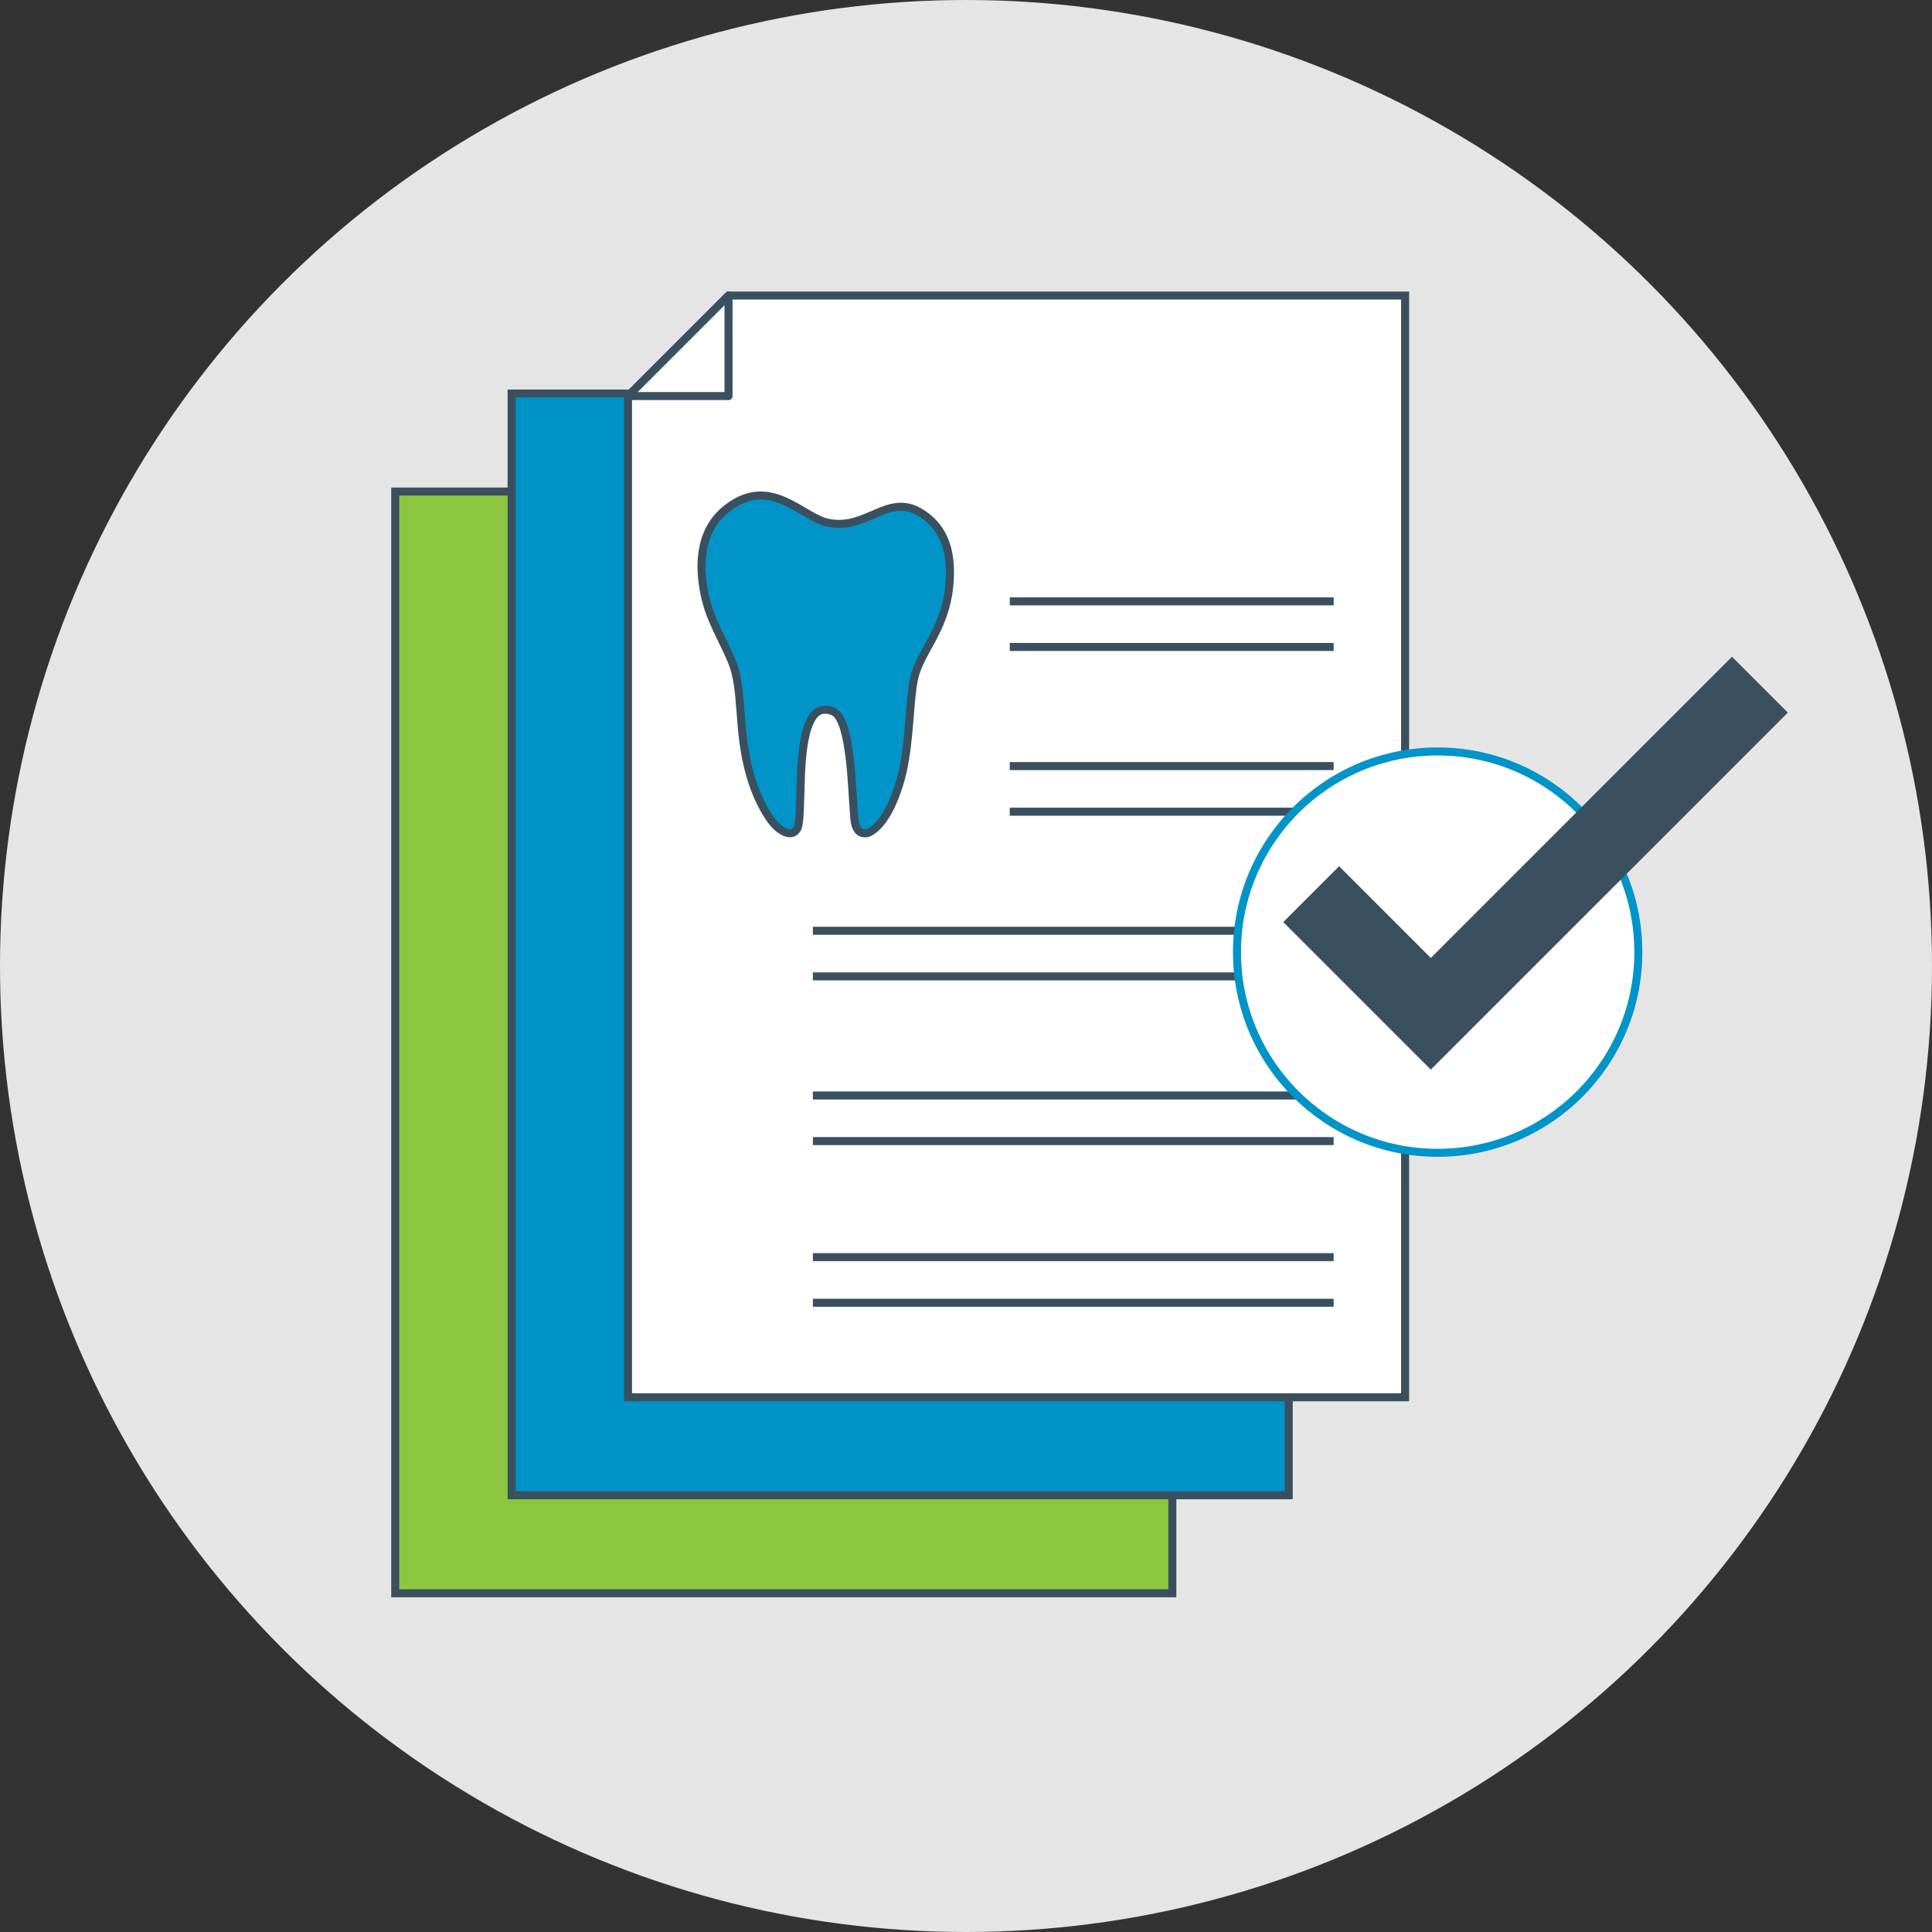 <?xml version="1.0" encoding="UTF-8"?> <svg xmlns="http://www.w3.org/2000/svg" id="b" data-name="Artwork" viewBox="0 0 482.04 482.04"><rect x="0" y="0" width="482.04" height="482.04" fill="#333333" stroke="none"/><defs><style> .m { fill: #0094c9; } .m, .n, .o, .p, .q, .r, .s { stroke-miterlimit: 10; } .m, .n, .o, .p, .q, .r, .s, .t { stroke-width: 2px; } .m, .o, .p, .q { stroke: #3a505f; } .u { fill: #3a505e; } .n, .r, .t { fill: #fff; } .n, .t { stroke: #3a505e; } .o { fill: #0093c8; } .p { fill: #8cc63f; } .q { fill: none; } .r { stroke: #0094c9; } .s { fill: #e5e5e5; stroke: #e5e5e5; } .t { stroke-linejoin: round; } </style></defs><circle class="s" cx="241.02" cy="241.02" r="240.02"></circle><g><rect class="p" x="58.11" y="163.15" width="274.89" height="193.89" transform="translate(-64.54 455.64) rotate(-90)"></rect><rect class="o" x="87.15" y="138.69" width="274.89" height="193.89" transform="translate(-11.04 460.23) rotate(-90)"></rect><g><polygon class="n" points="181.77 73.74 156.69 98.82 156.69 348.62 350.58 348.62 350.58 73.74 181.77 73.74"></polygon><polygon class="t" points="181.77 98.82 181.77 73.74 156.69 98.82 181.77 98.82"></polygon></g><line class="q" x1="251.94" y1="150.04" x2="332.75" y2="150.04"></line><line class="q" x1="251.94" y1="161.42" x2="332.75" y2="161.42"></line><line class="q" x1="251.94" y1="191.14" x2="332.75" y2="191.14"></line><line class="q" x1="251.94" y1="202.52" x2="332.75" y2="202.52"></line><line class="q" x1="202.82" y1="232.23" x2="332.75" y2="232.23"></line><line class="q" x1="202.82" y1="243.61" x2="332.75" y2="243.61"></line><line class="q" x1="202.82" y1="273.33" x2="332.75" y2="273.33"></line><line class="q" x1="202.82" y1="284.71" x2="332.75" y2="284.71"></line><line class="q" x1="202.82" y1="313.66" x2="332.75" y2="313.66"></line><line class="q" x1="202.82" y1="325.04" x2="332.75" y2="325.04"></line><path class="m" d="M237.01,143.8c-.43,12.94-7.29,18.12-8.93,25.47-1.19,5.35-1.02,15.02-2.86,23.24-.97,4.33-3.44,11.42-6.98,14.25-.52.41-1.34,1.06-2,1.14-3.33.4-3.07-4.01-3.26-6.18-.42-4.72-.73-21.3-4.64-23.93-.82-.55-1.99-.81-2.98-.69-5.77.74-5.46,16.77-5.67,20.95-.09,1.85-.05,7.54-.8,8.76-1.3,2.11-3.67.72-5.04-.52-2.02-1.82-4-5.66-5.04-8.19-4.94-12.06-3.26-22.59-5.38-30.57-1.34-5.03-5.6-11.18-7.21-17.46-2.02-7.83-2.07-17.15,4.64-22.78,10.96-9.2,19.11,1.66,25.53,3.09,10.65,2.38,15.8-9.2,25.41-.92,4.24,3.65,5.39,8.94,5.21,14.31Z"></path><circle class="r" cx="358.7" cy="237.56" r="50.07"></circle><polygon class="u" points="356.99 266.87 320.18 230.06 334.11 216.13 356.99 239.01 432.13 163.86 446.07 177.8 356.99 266.87"></polygon></g></svg> 